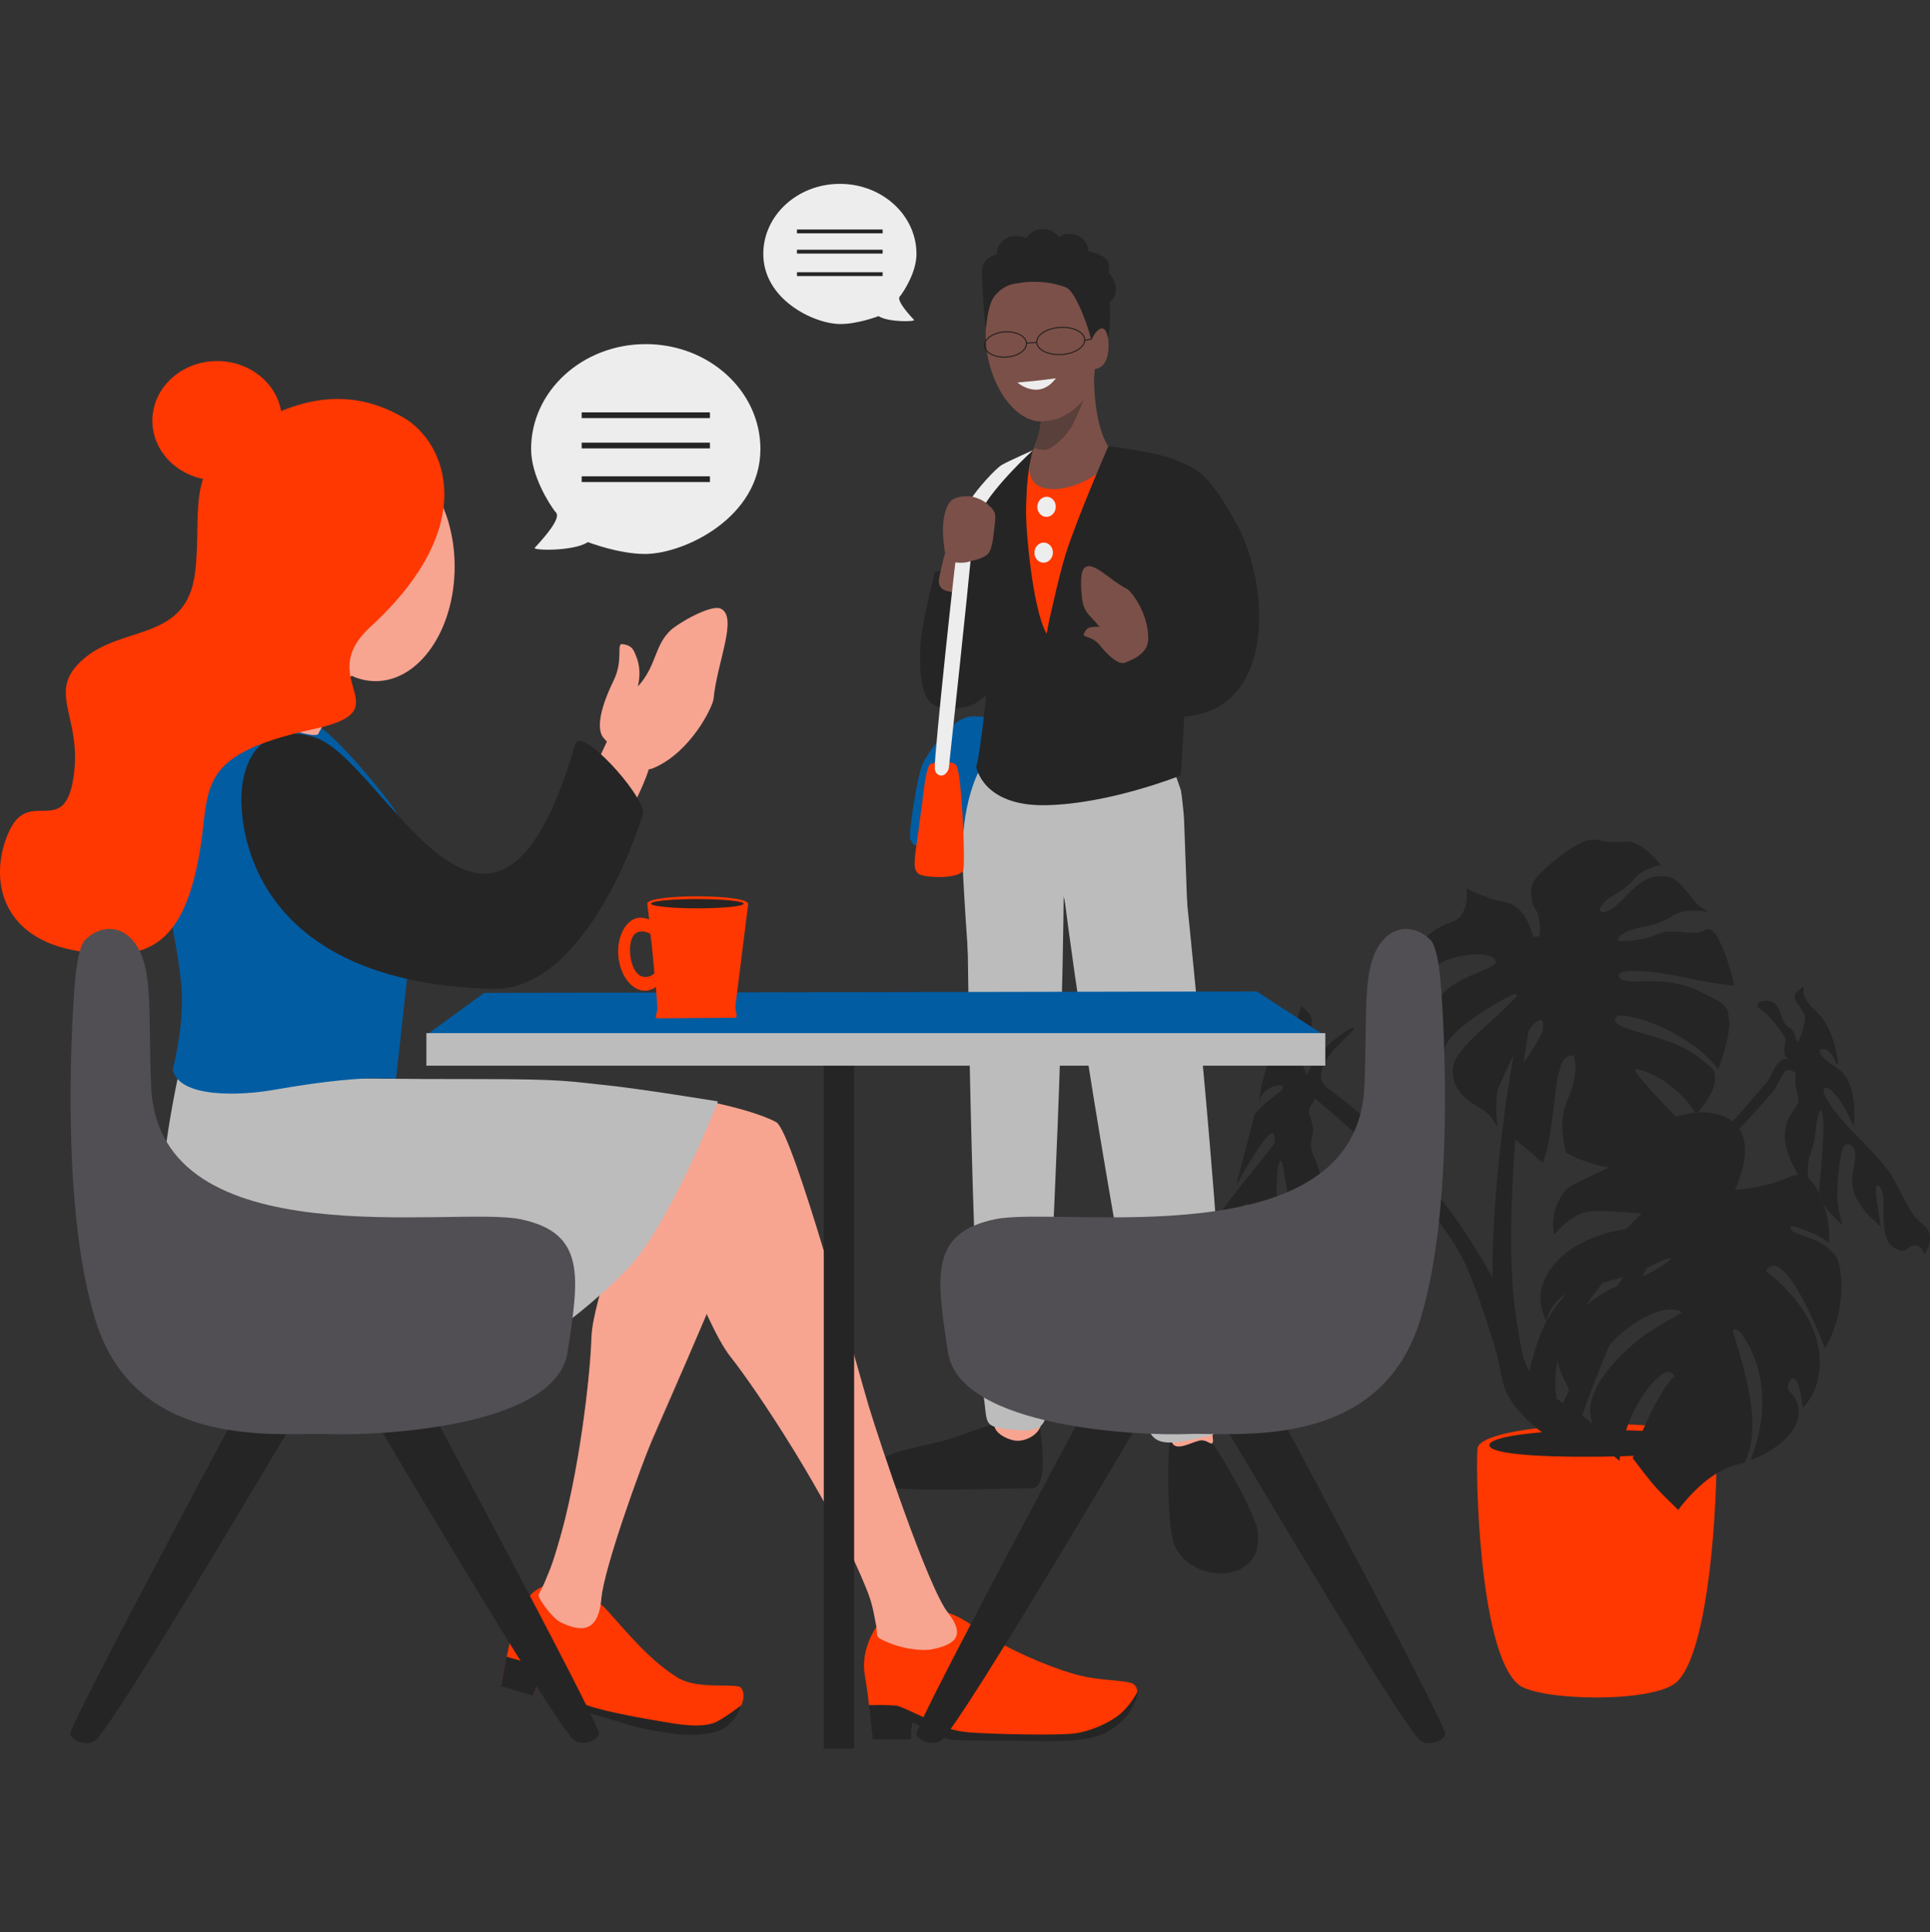 <?xml version="1.0" encoding="UTF-8" standalone="no"?>
<!DOCTYPE svg PUBLIC "-//W3C//DTD SVG 1.1//EN" "http://www.w3.org/Graphics/SVG/1.1/DTD/svg11.dtd">
<svg width="100%" height="100%" viewBox="0 0 1000 1001" version="1.1" xmlns="http://www.w3.org/2000/svg" xmlns:xlink="http://www.w3.org/1999/xlink" xml:space="preserve" xmlns:serif="http://www.serif.com/" style="fill-rule:evenodd;clip-rule:evenodd;stroke-miterlimit:10;">
    <rect x="0" y="0" width="1000" height="1001" fill="#333333" stroke="none"/>
    <g transform="matrix(1,0,0,1,0,-2576)">
        <g id="cafe" transform="matrix(1,0,0,1,-6053.51,2576.5)">
            <rect x="6053.51" y="0" width="1000" height="1000" style="fill:none;"/>
            <g id="Mann-mit-Tasche" serif:id="Mann mit Tasche">
                <g transform="matrix(3.329,0,0,3.329,6565.24,438.164)">
                    <path d="M0,-20.072C0,-20.072 -1.95,-20.543 -3.285,-20.148C-6.344,-19.241 -9.459,-14.229 -10.083,-13.01C-10.876,-11.462 -12.386,-1.87 -12.046,-1.191C-11.706,-0.511 -11.593,-0.171 -10.762,-0.171C-9.932,-0.171 -3.965,0.471 -3.965,0.471C-3.965,0.471 -3.89,0.395 -2.908,-3.23C-1.926,-6.855 -1.208,-10.782 -0.906,-12.142C-0.604,-13.501 0,-20.072 0,-20.072" style="fill:rgb(2,92,162);fill-rule:nonzero;"/>
                </g>
                <g transform="matrix(3.329,0,0,3.329,6561.5,524.18)">
                    <path d="M0,-38.051C0,-38.051 -3.245,-32.742 -2.753,-22.614C-2.261,-12.487 -1.475,-3.343 -1.475,-3.343C-1.475,-3.343 -1.278,-1.573 5.408,-0.787L12.094,0L12.389,-19.96L18.091,-0.59C18.091,-0.59 22.221,-0.197 24.974,-0.885C27.727,-1.573 32.643,-4.13 32.643,-4.13L31.695,-30.111C31.672,-30.749 31.344,-34.021 31.2,-34.643L30.087,-37.854C30.087,-37.854 17.549,-30.836 6.883,-34.02C0.295,-35.986 0,-38.051 0,-38.051" style="fill:rgb(188,188,188);fill-rule:nonzero;"/>
                </g>
                <g transform="matrix(3.329,0,0,3.329,6588.7,331.414)">
                    <path d="M0,-29.642C0,-29.642 -0.865,-25.697 3.263,-24.287C8.256,-22.582 11.672,-29.926 11.672,-29.926C11.672,-29.926 10.312,-27.106 5.63,-13.612C0.957,-0.146 2.458,0.284 2.458,0.284C2.458,0.284 -0.764,-2.376 -0.966,-9.081C-1.57,-29.12 0,-29.642 0,-29.642" style="fill:rgb(255,55,0);fill-rule:nonzero;"/>
                </g>
                <g transform="matrix(3.329,0,0,3.329,6564.35,176.988)">
                    <path d="M0,0.015C0.471,6.992 5.167,13.503 10.013,12.086C17.565,9.877 16.805,4.124 16.975,4.104C19.184,3.842 19.293,0.657 18.932,-1.117C17.537,-7.981 13.365,-13.488 8.307,-13.178C3.248,-12.868 -0.471,-6.962 0,0.015" style="fill:rgb(123,80,72);fill-rule:nonzero;"/>
                </g>
                <g transform="matrix(3.329,0,0,3.329,6600.6,207.341)">
                    <path d="M0,-3.572C0,-3.572 -2.486,-3.191 -5.992,-2.915C-5.992,-2.915 -2.67,0 0,-3.572" style="fill:rgb(237,237,237);fill-rule:nonzero;"/>
                </g>
                <g transform="matrix(3.329,0,0,3.329,6600.17,247.755)">
                    <path d="M0,-9.412C4.519,-11.275 6.067,-16.163 6.067,-15.932C6.067,-14.299 6.181,-8.358 8.337,-4.985C11.253,-0.424 -7.2,6.751 -3.482,-4.297C-2.923,-5.961 -2.329,-6.983 -2.225,-8.957C-2.218,-9.085 -0.635,-9.15 0,-9.412" style="fill:rgb(123,80,72);fill-rule:nonzero;"/>
                </g>
                <g transform="matrix(0.203,3.322,3.322,-0.203,6601.59,163.801)">
                    <ellipse cx="3.725" cy="0.228" rx="2.111" ry="3.74" style="fill:none;stroke:rgb(29,29,27);stroke-width:0.15px;"/>
                </g>
                <g transform="matrix(0.203,3.322,3.322,-0.203,6573.2,167.177)">
                    <ellipse cx="3.252" cy="0.199" rx="1.967" ry="3.265" style="fill:none;stroke:rgb(29,29,27);stroke-width:0.15px;"/>
                </g>
                <g transform="matrix(-3.322,0.204,0.204,3.322,6585.19,177.398)">
                    <path d="M-1.664,-0.051L0.002,-0.051" style="fill:none;fill-rule:nonzero;stroke:rgb(29,29,27);stroke-width:0.15px;"/>
                </g>
                <g transform="matrix(-3.261,0.669,0.669,3.261,6615.56,176.173)">
                    <path d="M-1.045,-0.106L0.011,-0.106" style="fill:none;fill-rule:nonzero;stroke:rgb(29,29,27);stroke-width:0.15px;"/>
                </g>
                <g transform="matrix(3.329,0,0,3.329,6592.76,221.563)">
                    <path d="M0,-1.128C0,-1.128 1.448,-1.159 2.618,-1.556C3.789,-1.952 5.241,-3.008 5.618,-3.385C5.996,-3.763 6.659,-4.476 6.659,-4.476C6.659,-4.476 5.763,-2.171 4.913,-0.528C4.064,1.115 1.78,3.216 0.732,3.282C-0.316,3.348 -1.034,2.981 -1.034,2.981C-1.034,2.981 -0.631,2.053 -0.359,1.112C-0.22,0.634 -0.148,0.193 -0.096,-0.139C-0.015,-0.651 0,-1.128 0,-1.128" style="fill:rgb(89,64,58);fill-rule:nonzero;"/>
                </g>
                <g transform="matrix(3.329,0,0,3.329,6627.82,153.707)">
                    <path d="M0,-4.048C0.683,-6.421 -1.889,-6.931 -3.14,-7.21C-3.139,-7.249 -3.13,-7.287 -3.132,-7.327C-3.193,-8.825 -4.569,-9.99 -6.204,-9.929C-6.775,-9.907 -7.297,-9.732 -7.739,-9.458C-8.29,-10.224 -9.244,-10.718 -10.318,-10.678C-11.418,-10.637 -12.343,-10.045 -12.82,-9.21C-13.306,-9.488 -13.886,-9.641 -14.503,-9.618C-16.138,-9.556 -17.413,-8.292 -17.351,-6.794C-17.35,-6.779 -17.345,-6.765 -17.344,-6.75C-18.742,-6.487 -19.773,-5.336 -19.717,-3.988C-19.664,-2.699 -19.389,2.458 -19.226,3.498C-19.194,4.102 -19.084,4.671 -19.056,4.536C-18.902,3.781 -18.814,0.771 -17.395,-0.637C-15.812,-2.208 -14.657,-2.148 -13.637,-2.318C-12.651,-2.482 -9.761,-2.783 -6.632,-1.619C-5.294,-1.122 -3.385,3.592 -2.642,6.67C-2.523,5.997 -0.708,3.098 -0.099,6.141C-0.049,6.393 0.486,3.884 0.176,0.746C2.539,-1.348 -0.045,-3.892 0,-4.048" style="fill:rgb(37,37,37);fill-rule:nonzero;"/>
                </g>
                <g transform="matrix(3.329,0,0,3.329,6532.68,443.503)">
                    <path d="M0,-11.631C0,-11.631 0.378,-14.048 0.793,-14.425C1.208,-14.803 4.305,-15.143 4.909,-14.274C5.789,-13.009 6.354,1.341 5.967,2.077C5.211,3.512 -0.378,3.21 -1.02,2.568C-1.662,1.926 -1.775,1.397 -1.246,-2.266C-0.717,-5.929 0,-11.631 0,-11.631" style="fill:rgb(255,55,0);fill-rule:nonzero;"/>
                </g>
                <g transform="matrix(3.329,0,0,3.329,6588.7,414.864)">
                    <path d="M0,-54.712L-6.52,-50.432C-6.52,-50.432 -7.729,-44.692 -7.427,-33.615C-7.125,-22.538 -6.319,-24.854 -7.326,-15.892C-8.496,-5.476 -8.837,-5.52 -8.837,-5.52C-8.837,-5.52 -7.93,0.724 2.039,0.523C12.009,0.321 23.027,-4.118 23.027,-4.118C23.027,-4.118 23.933,-18.921 23.933,-19.425C23.933,-19.928 25.1,-51.741 25.1,-51.741C25.1,-51.741 23.136,-53.353 17.95,-54.36C12.407,-55.436 11.707,-55.266 11.707,-55.266C11.707,-55.266 7.225,-44.994 5.262,-39.053C3.857,-34.804 2.14,-26.163 2.14,-26.163C2.14,-26.163 0.215,-28.722 -0.881,-41.268C-1.611,-49.627 0,-54.712 0,-54.712" style="fill:rgb(37,37,37);fill-rule:nonzero;"/>
                </g>
                <g transform="matrix(3.329,0,0,3.329,6568.41,367.924)">
                    <path d="M0,-36.567C0,-36.567 -3.352,-33.96 -4.053,-32.004C-4.755,-30.048 -6.927,-24.861 -7.452,-18.295C-7.978,-11.73 -8.515,-4.183 -7.547,-2.888C-6.579,-1.593 -5.917,0 -3.412,-1.105C-0.908,-2.211 0.014,-3.56 0.323,-4.236C0.633,-4.913 2.541,-13.578 2.685,-19.77C2.829,-25.962 2.324,-35.031 1.501,-35.72C0.678,-36.408 0,-36.567 0,-36.567" style="fill:rgb(37,37,37);fill-rule:nonzero;"/>
                </g>
                <g transform="matrix(3.329,0,0,3.329,6537.84,365.905)">
                    <path d="M0,-21.072C0,-21.072 2.568,-21.676 4.683,-21.374C6.797,-21.072 7.779,-19.561 7.779,-19.561L7.855,-3.474C7.855,-3.474 8.157,-0.605 4.532,-0C0.906,0.604 -0.831,-0.151 -1.586,-2.266C-2.341,-4.381 -2.492,-8.082 -2.039,-11.405C-1.586,-14.728 0,-21.072 0,-21.072" style="fill:rgb(37,37,37);fill-rule:nonzero;"/>
                </g>
                <g transform="matrix(3.329,0,0,3.329,6643.93,359.602)">
                    <path d="M0,-31.19C0,-31.19 -1.289,-26.464 2.106,-21.251C3.541,-19.048 5.429,-15.612 6.638,-12.188C9.04,-5.381 1.703,-8.361 1.703,-8.361C1.703,-8.361 -4.531,-6.847 -4.238,-4.132C-3.835,-0.406 1.024,2.511 2.106,2.917C2.912,3.219 15.963,6.227 18.319,-8.16C19.516,-15.469 17.084,-23.085 15.256,-26.403C11.782,-32.71 9.567,-35.085 7.376,-35.769C2.099,-37.417 0.378,-34.077 0,-31.19" style="fill:rgb(37,37,37);fill-rule:nonzero;"/>
                </g>
                <g transform="matrix(3.329,0,0,3.329,6540.23,287.371)">
                    <path d="M0,3.328C0,3.328 0.81,-0.585 1.169,-1.125C1.529,-1.665 1.979,-2.294 3.373,-2.114C4.448,-1.976 5.128,-2.429 4.948,-0.18C4.768,2.069 4.048,5.127 4.048,5.127C4.048,5.127 3.598,5.757 2.249,5.667C0.9,5.577 -0.45,5.127 0,3.328" style="fill:rgb(123,80,72);fill-rule:nonzero;"/>
                </g>
                <g transform="matrix(3.329,0,0,3.329,6556.4,262.016)">
                    <path d="M0,8.426C0,8.426 2.429,8.096 2.969,6.957C3.508,5.817 3.553,4.288 3.733,3.029C3.913,1.769 3.898,0.96 3.478,0.48C3.059,0 2.662,0.052 2.459,0.42C1.829,1.559 3.193,2.639 3.193,3.838C3.193,5.038 1.035,4.888 0.24,5.592C-0.419,6.176 0,8.426 0,8.426" style="fill:rgb(123,80,72);fill-rule:nonzero;"/>
                </g>
                <g transform="matrix(3.329,0,0,3.329,6588.7,401.975)">
                    <path d="M0,-50.84C0,-50.84 -6.143,-45.205 -8.031,-41.437C-9.008,-39.488 -9.466,-36.517 -9.768,-33.057C-10.043,-29.911 -12.599,-5.803 -13.077,-1.51C-13.131,-1.027 -13.402,-0.6 -13.809,-0.344C-14.356,0 -15.191,-0.335 -15.281,-1.305C-15.432,-2.92 -11.917,-35.901 -11.467,-38.093C-10.939,-40.668 -10.208,-42.298 -9.617,-43.282C-8.786,-44.666 -5.853,-47.99 -4.783,-48.587C-3.613,-49.241 0,-50.84 0,-50.84" style="fill:rgb(237,237,237);fill-rule:nonzero;"/>
                </g>
                <g transform="matrix(3.329,0,0,3.329,6556.4,290.246)">
                    <path d="M0,-10.1C0,-10.1 -2.159,-10.34 -3.119,-9.32C-4.078,-8.301 -4.44,-5.825 -4.258,-3.773C-3.988,-0.729 -3.982,0.24 -1.51,0.229C2.625,0.21 -0.472,-3.248 1.619,-3.316C4.204,-3.399 3.91,-7.696 2.699,-8.841C1.619,-9.86 0,-10.1 0,-10.1" style="fill:rgb(123,80,72);fill-rule:nonzero;"/>
                </g>
                <g transform="matrix(-3.124,-1.15,-1.15,3.124,6562.53,267.468)">
                    <path d="M-0.594,-1.972C0.216,-2.153 0.745,-1.767 0.754,-1.14C0.762,-0.574 -0.048,-0.525 -0.594,-0.606C-1.138,-0.687 -2.154,-0.078 -1.824,-0.843C-1.494,-1.609 -0.594,-1.972 -0.594,-1.972" style="fill:rgb(123,80,72);fill-rule:nonzero;"/>
                </g>
                <g transform="matrix(3.329,0,0,3.329,6648.46,302.43)">
                    <path d="M0,8.481C0.039,4.321 -2.721,0.938 -3.273,0.666C-6.038,-0.7 -8.775,-4.022 -10.04,-2.516C-10.749,-1.672 -10.403,2.154 -10.123,3.085C-9.539,5.024 -8.084,5.384 -7.102,7.414C-6.655,8.34 -6.922,8.433 -6.407,9.518C-5.76,10.884 -4.992,12.503 -3.603,12.072C-2.05,11.591 -0.019,10.467 0,8.481" style="fill:rgb(123,80,72);fill-rule:nonzero;"/>
                </g>
                <g transform="matrix(3.329,0,0,3.329,6636.26,323.556)">
                    <path d="M0,5.792C-0.91,5.978 -2.233,5.116 -3.812,3.138C-5.09,1.536 -6.639,1.882 -6.354,1.259C-5.91,0.285 -5.467,0.287 -4.94,0.207C-2.349,-0.186 -0.807,2.823 -0.699,3.042C-0.346,3.757 2.146,3.545 2.598,3.864C2.717,3.949 0.605,5.668 0,5.792" style="fill:rgb(123,80,72);fill-rule:nonzero;"/>
                </g>
                <g transform="matrix(3.329,0,0,3.329,6682.05,806.515)">
                    <path d="M0,-17.683C3.416,-12.735 6.89,-5.539 6.949,-4.196C7.04,-2.147 7.04,-0.611 5.4,0.946C3.53,2.719 0.187,2.668 -1.735,1.893C-4.57,0.748 -6.009,-1.074 -6.427,-3.473C-6.788,-5.551 -7.24,-11.607 -6.83,-17.329C-6.609,-20.402 -0.355,-18.198 0,-17.683" style="fill:rgb(37,37,37);fill-rule:nonzero;"/>
                </g>
                <g transform="matrix(3.329,0,0,3.329,6682.03,647.133)">
                    <path d="M0,29.635C0.008,29.544 -0.658,22.659 -0.661,22.568L-0.59,1.076C-0.812,-0.785 -4.132,-1.821 -6.524,-1.814C-8.916,-1.808 -10.812,-0.535 -10.472,1.298L-6.482,29.635C-6.06,31.456 -3.756,30.05 -2.192,29.635C-0.859,29.281 -0.104,30.79 0,29.635" style="fill:rgb(247,164,145);fill-rule:nonzero;"/>
                </g>
                <g transform="matrix(3.329,0,0,3.329,6549,756.709)">
                    <path d="M0,-3.867C-3.077,-2.758 -8.555,-2.085 -11.039,-0.735C-13.381,0.537 -13.278,3.467 -11.804,3.787C-7.52,4.72 3.766,4.212 11.807,4.125C14.418,4.097 13.243,-3.99 12.897,-6.056C12.473,-8.587 2.98,-4.941 0,-3.867" style="fill:rgb(37,37,37);fill-rule:nonzero;"/>
                </g>
                <g transform="matrix(3.329,0,0,3.329,6568.69,642.295)">
                    <path d="M0,28.764C-0.015,28.673 -0.046,28.587 -0.05,28.495L-1.27,0.891C-1.183,-0.981 2.052,-2.256 4.439,-2.424C6.825,-2.591 8.808,-1.46 8.603,0.394L7.33,28.377C7.041,30.224 4.686,31.355 3.096,31.055C1.741,30.799 0.187,29.908 0,28.764" style="fill:rgb(247,164,145);fill-rule:nonzero;"/>
                </g>
                <g transform="matrix(3.329,0,0,3.329,6580.24,740.848)">
                    <path d="M0,-94.716C-4.19,-94.861 -7.794,-91.13 -7.744,-86.43C-7.159,-31.259 -5.632,-8.387 -5.259,-6.255C-4.334,-0.97 -5.695,-0.694 -0.192,-0.178C3.263,0.145 4.783,-0.432 4.773,-4.325C4.735,-19.195 7.073,-49.155 7.36,-86.214C7.396,-90.795 4.161,-94.573 0.077,-94.713C0.051,-94.714 0.026,-94.715 0,-94.716" style="fill:rgb(188,188,188);fill-rule:nonzero;"/>
                </g>
                <g transform="matrix(3.329,0,0,3.329,6631.3,745.773)">
                    <path d="M0,-96.306C5.214,-97.066 10.159,-93.794 10.657,-89.001C16.504,-32.74 17.324,-9.227 17.113,-7.002C16.588,-1.485 18.321,-1.404 11.511,-0.074C7.236,0.76 5.269,0.395 4.817,-3.57C3.092,-18.716 -3.399,-48.881 -8.176,-86.573C-8.766,-91.232 -5.178,-95.553 -0.096,-96.292C-0.064,-96.297 -0.032,-96.301 0,-96.306" style="fill:rgb(188,188,188);fill-rule:nonzero;"/>
                </g>
                <g transform="matrix(-0.199,3.323,3.323,0.199,6596.33,257.287)">
                    <path d="M1.436,-1.524C2.3,-1.526 3.001,-0.884 3.001,-0.09C3,0.704 2.3,1.351 1.436,1.353C0.573,1.355 -0.128,0.713 -0.128,-0.081C-0.128,-0.875 0.573,-1.522 1.436,-1.524" style="fill:rgb(237,237,237);fill-rule:nonzero;"/>
                </g>
                <g transform="matrix(-0.199,3.323,3.323,0.199,6594.84,281.016)">
                    <path d="M1.436,-1.524C2.3,-1.526 3.001,-0.884 3.001,-0.09C3,0.704 2.3,1.351 1.436,1.353C0.573,1.355 -0.128,0.713 -0.128,-0.081C-0.128,-0.875 0.573,-1.522 1.436,-1.524" style="fill:rgb(237,237,237);fill-rule:nonzero;"/>
                </g>
            </g>
            <g id="Pflanze">
                <g transform="matrix(-2.532,2.161,2.161,2.532,6964.36,810.267)">
                    <path d="M21.305,-42.227C22.654,-41.211 41.841,-18.276 40.417,-10.058C39.733,-6.11 26.18,5.974 21.305,5.628C15.284,5.201 2.23,-7.357 -6.912,-17.959C-10.563,-22.195 17.785,-44.878 21.305,-42.227" style="fill:rgb(255,55,0);fill-rule:nonzero;"/>
                </g>
                <g transform="matrix(-0.034,-3.328,-3.328,0.034,6879.78,691.868)">
                    <path d="M-16.738,-16.686C-18.016,-16.683 -18.72,-9.9 -18.699,-0.019C-18.677,9.862 -18.016,16.573 -16.738,16.57C-15.46,16.568 -14.534,9.784 -14.556,-0.097C-14.578,-9.977 -15.461,-16.689 -16.738,-16.686" style="fill:rgb(37,37,37);fill-rule:nonzero;"/>
                </g>
                <g transform="matrix(3.329,0,0,3.329,6848.11,748.445)">
                    <path d="M0,-71.868C-1.996,-71.975 -9.924,-28.027 -4.598,-9.271C-3.803,-6.471 -0.442,-3.343 1.047,-2.306C2.549,-1.259 2.445,-1.183 3.505,-0.303C8.559,0.016 10.425,0.107 10.471,-0.12C10.705,-1.293 11.039,-2.625 6.009,-5.72C-1.093,-10.09 -1.548,-13.141 -2.003,-15.69C-2.611,-19.097 -3.733,-24.704 -3.46,-35.357C-3.116,-48.773 -2.094,-56.936 -0.455,-66.587C-0.065,-68.884 0.469,-71.843 0,-71.868" style="fill:rgb(37,37,37);fill-rule:nonzero;"/>
                </g>
                <g transform="matrix(3.329,0,0,3.329,6987.6,721.558)">
                    <path d="M0,-49.382C-0.621,-50.59 -1.624,-52.186 -2.732,-52.113C-4.165,-52.019 -4.971,-49.213 -5.463,-48.654C-9.264,-44.329 -11.128,-41.676 -22.671,-30.421C-37.204,-16.252 -39.508,-12.58 -40.699,-9.593C-42.624,-4.766 -43.901,2.487 -43.34,2.699C-43.061,2.804 -42.613,1.559 -41.337,1.242C-39.873,0.878 -39.013,2.046 -38.241,1.788C-37.9,1.674 -39.197,-0.443 -38.059,-5.86C-36.075,-15.302 -5.779,-44.825 -4.234,-47.629C-2.39,-50.975 -3.005,-50.975 0,-49.382" style="fill:rgb(37,37,37);fill-rule:nonzero;"/>
                </g>
                <g transform="matrix(3.329,0,0,3.329,6785.68,637.419)">
                    <path d="M0,-10.106C-3.824,-14.476 -7.466,-17.936 -12.702,-21.851C-12.989,-22.067 -13.873,-22.531 -14.204,-23.49C-15.333,-26.769 -8.802,-31.266 -9.151,-31.685C-9.421,-32.01 -13.749,-29.318 -15.752,-25.949C-16.114,-25.339 -16.355,-24.785 -16.493,-24.279C-17.224,-25.941 -17.591,-26.838 -17.527,-27.884C-17.4,-29.985 -15.579,-31.15 -15.752,-32.868C-15.861,-33.961 -16.787,-34.515 -17.459,-35.054C-17.668,-34.201 -18.047,-32.658 -18.756,-31.23C-19.838,-29.052 -20.862,-29.191 -21.829,-27.679C-22.668,-26.367 -23.629,-23.302 -23.946,-20.235C-23.788,-20.72 -23.375,-21.723 -22.376,-22.284C-21.562,-22.74 -20.416,-22.872 -20.259,-22.557C-20.166,-22.371 -20.399,-22.02 -20.668,-21.806C-23.5,-19.558 -22.512,-20.44 -24.629,-18.323C-25.608,-14.59 -26.587,-10.857 -27.565,-7.124C-25.363,-11.05 -22.628,-15.596 -21.829,-15.25C-21.461,-15.091 -21.446,-13.867 -21.693,-13.543C-24.971,-9.241 -25.858,-8.558 -31.048,-1.525C-33.819,2.23 -35.206,2.458 -35.965,3.665C-37.317,5.816 -37.197,6.966 -38.56,8.923C-40.576,11.82 -42.011,12.653 -41.906,14.386C-41.817,15.859 -40.671,17.077 -40.404,16.981C-40.187,16.904 -40.566,15.976 -40.062,15.479C-39.661,15.083 -38.938,15.195 -38.423,15.274C-37.176,15.467 -36.99,16.013 -36.17,16.025C-35.064,16.043 -34.236,15.068 -34.121,14.933C-33.43,14.12 -32.743,10.456 -32.755,9.265C-32.792,5.683 -33.017,5.859 -32.619,5.099C-32.379,4.643 -32.219,3.683 -31.048,3.119C-31.255,4.23 -31.255,6.165 -31.458,7.285C-31.761,8.954 -32.261,9.796 -32.55,11.45C-29.987,10.266 -28.919,8.71 -28.453,7.831C-27.405,5.851 -26.943,3.666 -26.951,2.436C-26.964,0.486 -27.819,-1.062 -27.019,-2.959C-26.807,-3.461 -26.467,-4.244 -25.995,-4.256C-25.107,-4.279 -24.124,-1.601 -24.083,-0.5C-23.946,3.187 -23.605,3.87 -24.151,10.016C-24.248,11.103 -25.051,11.788 -25.38,12.27C-24.386,11.328 -22.912,9.695 -21.829,7.285C-20.989,5.413 -20.707,3.791 -20.6,2.982C-20.165,-0.295 -20.82,-3.577 -21.146,-5.212C-21.146,-5.212 -21.42,-7.466 -21.01,-10.129C-20.915,-10.743 -20.718,-10.95 -20.6,-10.948C-20.359,-10.943 -20.226,-10.013 -19.917,-8.217C-19.459,-5.549 -19.23,-4.215 -19.029,-3.505C-18.657,-2.186 -18.396,-1.763 -18.347,-0.705C-18.302,0.262 -18.466,1.069 -18.62,1.617C-17.859,1.068 -16.742,0.129 -15.752,-1.32C-15.275,-2.018 -14.597,-3.028 -14.249,-4.461C-13.761,-6.473 -14.279,-8.234 -14.659,-9.582C-15.295,-11.839 -15.92,-12.019 -15.888,-13.543C-15.861,-14.823 -15.411,-15.141 -15.615,-16.411C-15.807,-17.604 -16.302,-17.938 -16.161,-18.87C-16.021,-19.798 -15.47,-19.856 -15.274,-20.713C-7.83,-14.476 2.731,-4.825 7.375,3.552C8.684,5.913 10.539,10.895 12.565,17.482C13.284,19.819 13.917,22.735 14.477,24.948C14.593,23.381 14.834,20.945 15.296,18.984C15.616,17.628 15.995,16.396 16.389,15.297C9.203,-0.404 3.204,-6.444 0,-10.106" style="fill:rgb(37,37,37);fill-rule:nonzero;"/>
                </g>
                <g transform="matrix(3.329,0,0,3.329,6813.44,580.047)">
                    <path d="M0,-36.187C0.609,-35.753 1.852,-35.305 3.141,-34.787C5.032,-34.028 5.688,-34.238 6.726,-33.797C7.913,-33.293 9.42,-32.162 10.38,-28.505C10.812,-28.619 10.903,-28.63 11.336,-28.744C11.401,-29.493 11.472,-30.007 11.267,-31.339C11.015,-32.98 10.216,-33.269 10.141,-34.343C10.056,-35.555 9.645,-36.334 10.994,-37.997C12.014,-39.253 15.932,-42.627 18.54,-43.528C20.036,-44.045 21.262,-43.425 22.023,-43.391C23.672,-43.319 24.509,-43.413 24.925,-43.426C26.024,-43.458 27.771,-42.8 30.251,-39.772C29.647,-39.796 28.819,-39.378 27.861,-38.987C26.373,-38.379 26.414,-37.616 24.652,-36.255C22.939,-34.932 21.673,-34.706 20.828,-33.182C20.488,-32.57 20.848,-32.642 20.93,-32.534C21.245,-32.117 22.813,-33.074 23.013,-33.251C25.369,-35.334 25.489,-35.986 27.622,-37.348C28.349,-37.812 29.832,-38.268 31.481,-37.928C32.562,-37.706 33.802,-36.358 35.305,-34.343C36.137,-33.228 37.145,-32.874 37.661,-32.431C36.956,-32.668 35.706,-32.729 34.417,-32.636C32.178,-32.474 32.102,-31.431 29.091,-30.519C27.741,-30.111 25.596,-30.039 23.935,-28.812C23.729,-28.66 23.468,-28.332 23.525,-28.129C23.643,-27.707 27.827,-28.027 30.012,-29.153C30.925,-29.624 32.938,-29.395 34.656,-29.256C36.773,-29.085 37.104,-29.816 37.558,-29.836C38.426,-29.875 39.829,-28.304 41.69,-21.027C40.984,-21.106 40.392,-21.133 39.095,-21.335C36.125,-21.796 35.811,-21.927 32.676,-22.53C26.545,-23.708 24.155,-23.366 23.866,-22.871C23.682,-22.555 23.582,-22.652 23.764,-22.325C24.457,-21.076 28.09,-22.158 32.163,-21.437C34.852,-20.961 36.363,-20.14 38.139,-19.149C38.672,-18.852 39.651,-18.584 40.392,-17.545C40.773,-17.01 40.716,-16.419 40.768,-16.179C41.315,-13.655 39.329,-8.495 39.129,-7.984C37.857,-9.718 36.498,-10.814 35.475,-11.569C31.685,-14.369 27.11,-16.213 23.901,-16.384C23.607,-16.399 23.125,-16.077 23.081,-15.701C23.013,-15.108 24.481,-14.403 27.452,-13.584C32.203,-12.273 34.646,-11.224 37.251,-8.94C37.752,-8.501 38.3,-8.209 38.514,-7.609C39.41,-5.094 36.261,-1.545 35.714,-1.019C34.843,-2.483 34.137,-3.542 31.071,-5.97C30.251,-6.619 26.637,-8.361 26.291,-7.916C26.052,-7.609 27.554,-5.731 34.417,1.235C34.382,2.112 34.009,2.654 32.744,4.273C31.161,6.3 28.687,7.517 27.247,7.585C21.442,7.858 17,5.931 15.467,4.922C14.542,1.252 14.842,-0.789 15.399,-2.487C15.626,-3.181 16.441,-4.596 16.799,-6.823C16.991,-8.022 17.066,-9.881 16.457,-10.135C15.965,-10.341 14.978,-9.677 14.682,-8.667C14.101,-6.687 14.17,-6.892 13.794,-4.228C13.523,-2.306 13.077,3.289 11.882,6.561C9.902,4.877 7.921,3.192 5.941,1.508C5.804,-1.736 6.138,-4.394 6.999,-5.97C8.822,-9.304 10.107,-10.374 11.711,-13.686C11.929,-14.136 12.018,-15.488 11.677,-15.632C10.381,-16.181 7.197,-10.533 4.951,-5.116C4.37,-3.716 4.618,-0.321 4.848,0.961C4.338,0.3 3.737,-0.978 2.39,-1.77C0.068,-3.136 -1.183,-4.216 -1.707,-5.526C-2.631,-7.834 -1.979,-9.338 -1.297,-10.238C0.311,-12.363 0.531,-12.485 4.575,-16.213C6.892,-18.349 7.926,-19.466 7.887,-19.525C7.586,-19.984 6.788,-19.495 5.087,-18.535C1.168,-16.32 -2.39,-13.652 -3.21,-11.808C-3.952,-10.137 -3.729,-8.482 -3.551,-7.506C-4.125,-8.279 -5.949,-11.404 -6.009,-14.267C-6.019,-14.724 -5.774,-18.227 -2.8,-20.618C-0.023,-22.849 4.814,-23.827 4.541,-24.783C3.955,-26.834 -3.107,-25.773 -5.122,-23.827C-6.939,-22.072 -5.634,-18.808 -5.77,-18.705C-6.133,-18.433 -7.523,-20.646 -7.717,-22.803C-7.739,-23.049 -8.412,-26.822 -5.702,-29.085C-3.349,-31.05 -1.707,-30.656 -0.819,-31.987C-0.024,-33.181 0.102,-34.548 0,-36.187" style="fill:rgb(37,37,37);fill-rule:nonzero;"/>
                </g>
                <g transform="matrix(3.329,0,0,3.329,6964.34,640.151)">
                    <path d="M0,-36.193C-0.338,-35.23 0.911,-36.147 4.188,-31.094C4.514,-30.592 3.869,-29.139 4.234,-28.226C4.646,-27.194 5.585,-27.387 5.918,-26.496C6.26,-25.583 5.775,-25.745 5.827,-24.174C5.888,-22.349 6.462,-22.155 6.282,-21.079C6.1,-19.986 4.78,-19.121 4.37,-17.255C3.979,-15.471 3.701,-12.519 9.105,-5.509C7.487,-8.802 7.669,-10.553 7.921,-12.019C8.098,-13.045 8.786,-13.795 9.06,-17.072C9.223,-19.031 9.633,-19.623 9.788,-19.622C10.21,-19.62 10.516,-16.981 9.56,-7.785C9.299,-5.274 11.776,-3.092 13.157,-1.822C12.282,-4.814 12.312,-6.388 12.383,-8.104C12.447,-9.658 12.884,-13.567 13.43,-14.204C13.73,-14.555 14.341,-14.355 14.659,-14.068C15.821,-13.02 14.565,-10.692 14.659,-8.423C14.728,-6.764 15.729,-4.332 19.121,-1.639C18.574,-5.19 17.846,-8.969 18.938,-7.785C19.598,-7.07 19.581,-5.798 19.576,-3.233C19.567,1.348 21.007,1.706 22.125,2.139C23.179,2.547 23.708,0.869 24.993,1.456C25.631,1.747 25.667,2.33 25.858,2.731C26.471,2.086 26.887,0.82 26.769,-0.228C26.608,-1.653 24.767,-2.229 23.628,-4.28C22.489,-6.329 22.466,-6.427 21.306,-8.696C20.405,-10.458 18.277,-12.845 15.661,-15.434C12.088,-18.968 9.697,-22.308 10.334,-23.127C10.69,-23.584 12.61,-22.444 14.932,-17.164C15.359,-22.552 14.066,-24.891 12.656,-25.995C11.325,-27.037 9.555,-27.948 9.606,-28.909C9.633,-29.42 10.611,-29.205 11.017,-28.863C11.882,-28.135 12.144,-26.79 12.383,-26.86C12.678,-26.948 11.87,-31.721 9.97,-34.099C9.038,-35.265 8.358,-35.511 7.512,-36.921C6.836,-38.049 7.194,-38.16 7.102,-38.924C6.026,-38.319 5.774,-37.763 5.736,-37.377C5.649,-36.491 6.642,-36.087 7.284,-34.372C7.529,-33.717 6.674,-30.927 6.282,-30.457C5.867,-29.959 5.912,-31.93 5.099,-32.369C3.271,-33.356 3.837,-35.861 2.185,-36.557C1.321,-36.921 0.164,-36.659 0,-36.193" style="fill:rgb(37,37,37);fill-rule:nonzero;"/>
                </g>
                <g transform="matrix(3.329,0,0,3.329,6952.45,730.786)">
                    <path d="M0,-34.533C6.751,-49.824 -10.338,-48.008 -13.738,-42.908C-15.032,-40.967 -16.42,-39.614 -19.807,-37.92C-25.812,-34.918 -26.018,-35.442 -27.476,-32.745C-27.947,-31.874 -28.617,-29.929 -28.147,-27.558C-27.396,-28.376 -25.933,-30.015 -24.089,-30.769C-22.67,-31.349 -21.301,-31.404 -15.514,-30.91C-12.05,-30.615 -11.234,-31.434 -11.809,-30.787C-14.961,-27.241 -16.984,-29.734 -24.089,-26.158C-26.188,-25.102 -32.581,-20.607 -29.382,-14.161C-28.323,-17.878 -25.34,-19.05 -23.736,-19.36C-14.115,-21.218 -11.343,-24.036 -9.986,-23.877C-9.586,-23.829 -12.75,-21.395 -16.867,-20.101C-21.655,-18.596 -27.848,-13.766 -27.664,-8.28C-27.627,-7.172 -26.317,-3.404 -23.477,-0.423C-24.277,-9.456 -12.195,-17.829 -8.281,-15.525C-8.081,-15.408 -10.869,-14.119 -14.044,-11.914C-15.654,-10.797 -23.232,-4.707 -22.489,0.565C-22.316,1.794 -21.695,3.011 -21.454,3.482C-20.376,5.594 -18.898,6.917 -17.973,7.622C-16.973,-1.187 -11.423,-6.624 -10.257,-6.21C-9.661,-5.998 -9.358,-5.5 -9.421,-5.457C-11.409,-4.116 -15.296,4.49 -15.902,7.246C-12.562,11.622 -12.456,11.763 -8.822,15.291C-8.822,15.291 -6.898,12.501 -3.882,10.281C-1.899,8.821 0.063,8.162 1.411,7.999C5.222,1.353 -0.633,-12.176 -0.282,-12.702C0.009,-13.14 0.875,-12.362 0.917,-12.303C2.258,-10.444 6.704,-3.587 2.47,7.458C4.649,6.828 9.724,4.071 9.927,0.212C10.057,-2.246 8.225,-3.069 8.222,-3.728C8.218,-4.383 8.599,-5.204 9.08,-5.151C9.589,-5.096 10.157,-4.131 10.562,-0.564C11.872,-2.007 12.421,-3.329 12.68,-4.163C14.616,-10.398 11.103,-16.984 5.046,-21.689C4.56,-22.066 5.411,-22.632 5.858,-22.712C7.131,-22.941 9.986,-20.207 14.009,-9.868C17.714,-16.255 16.504,-23.013 15.785,-24.065C13.621,-27.229 9.274,-27.407 8.716,-28.323C8.494,-28.685 8.772,-28.929 9.292,-28.793C11.503,-28.217 14.326,-26.805 14.656,-26.111C14.812,-28.649 14.336,-30.591 13.95,-31.757C13.402,-33.414 12.466,-36.242 10.421,-36.768C9.413,-37.027 8.679,-36.587 7.316,-36.062C5.674,-35.43 3.256,-34.726 0,-34.533" style="fill:rgb(37,37,37);fill-rule:nonzero;"/>
                </g>
                <g transform="matrix(3.329,0,0,3.329,6865.84,644.188)">
                    <path d="M0,23.097C1.502,18.317 2.94,13.928 9.287,3.976C12.651,-1.299 16.765,-6.419 17.208,-6.13C17.633,-5.854 14.508,-0.743 11.199,5.752C8.281,11.481 5.326,17.497 1.229,29.516C0.248,28.566 -0.878,27.13 -0.819,25.419C-0.78,24.247 -0.108,23.442 0,23.097" style="fill:rgb(37,37,37);fill-rule:nonzero;"/>
                </g>
            </g>
            <g id="Frau">
                <g transform="matrix(3.329,0,0,3.329,6329.04,885.055)">
                    <path d="M0,-18.033C0,-18.033 -1.815,-16.021 -2.878,-12.397C-3.971,-8.67 -4.772,-3.708 -4.772,-3.708L0.274,-2.237L0.842,-3.95C0.842,-3.95 0.861,-4.563 2.292,-3.894C4.529,-2.848 5.227,-1.388 9.57,0.061C13.912,1.511 23.086,2.993 26.879,2.633C30.562,2.283 31.214,0.675 32.09,-0.011C32.922,-0.662 33.267,-2.412 32.619,-3.334C31.972,-4.256 25.901,-2.948 22.65,-4.995C19.398,-7.043 16.834,-9.678 13.576,-13.364C10.893,-16.4 10.667,-16.824 7.013,-18.829C3.009,-21.026 0,-18.033 0,-18.033" style="fill:rgb(255,55,0);fill-rule:nonzero;"/>
                </g>
                <g transform="matrix(3.329,0,0,3.329,6328.04,894.989)">
                    <path d="M0,-10.047C0.717,-9.678 3.627,-6.928 4.298,-6.48C4.969,-6.032 5.543,-4.857 8.86,-3.661C12.177,-2.465 19.781,-1.235 22.121,-0.851C24.46,-0.467 27.415,-0.223 29.069,-1.077C30.741,-1.942 32.845,-3.612 32.845,-3.612C32.845,-3.612 32.448,-2.249 31.712,-1.455C30.684,-0.345 30.671,-0.186 29.296,0.357C27.995,0.871 24.958,1.156 22.649,0.811C20.421,0.478 18.05,0.256 14.422,-0.893C10.794,-2.043 6.057,-3.241 5.19,-3.883C4.324,-4.525 1.49,-7.299 1.366,-7.266C1.242,-7.234 0.535,-5.126 0.535,-5.126L-4.505,-6.618L-3.649,-11.203C-3.649,-11.203 -0.717,-10.416 0,-10.047" style="fill:rgb(37,37,37);fill-rule:nonzero;"/>
                </g>
                <g transform="matrix(3.329,0,0,3.329,6053.51,94.743)">
                    <g opacity="0.63">
                        <g transform="matrix(1,0,0,1,97.924,218.761)">
                            <path d="M0,-60.799C0,-60.799 -5.776,-43.942 -5.924,-38.642C-6.072,-33.343 -7.834,-17.365 -11.358,-6.001C-12.043,-3.79 -11.82,-4.381 -12.99,-1.511C-13.252,-0.871 -14.07,0.708 -14.123,0.868C-14.237,1.208 -12.031,4.225 -11.102,4.795C-8.887,6.155 -4.909,7.615 -4.406,1.774C-3.956,-3.44 1.68,-18.756 3.335,-22.642C4.99,-26.527 18.525,-56.94 17.862,-58.609C17.198,-60.278 9.856,-68.414 9.856,-68.414L2.637,-65.81L0,-60.799Z" style="fill:rgb(231,137,115);fill-rule:nonzero;"/>
                        </g>
                    </g>
                </g>
                <g transform="matrix(3.329,0,0,3.329,6289.08,292.998)">
                    <path d="M0,0.009C0,9.852 -5.509,17.829 -12.301,17.829C-19.103,17.829 -24.612,9.852 -24.612,0.009C-24.612,-9.843 -19.103,-17.82 -12.301,-17.82C-7.725,-17.82 -3.733,-14.204 -1.615,-8.829C-1.516,-8.587 -1.427,-8.336 -1.337,-8.075C-1.22,-7.743 -1.104,-7.402 -1.005,-7.061C-0.933,-6.81 -0.861,-6.559 -0.799,-6.308C-0.278,-4.343 0,-2.216 0,0.009" style="fill:rgb(247,164,145);fill-rule:nonzero;"/>
                </g>
                <g transform="matrix(3.329,0,0,3.329,6507.6,886.744)">
                    <path d="M0,-13.37C0,-13.37 -2.498,-9.918 -1.813,-5.943C-1.057,-1.563 -0.655,3.9 -0.655,3.9L5.362,3.9L5.438,1.836C5.438,1.836 5.262,1.156 7.049,1.433C9.843,1.866 11.077,3.246 16.314,3.447C21.55,3.648 29.883,4.253 33.936,2.641C37.871,1.077 38.984,-0.05 39.727,-1.084C40.431,-2.066 41.086,-3.602 40.079,-4.408C39.072,-5.213 35.044,-4.81 30.815,-6.019C26.585,-7.227 20.241,-9.971 16.414,-12.59C12.588,-15.208 12.109,-15.46 7.452,-16.492C2.347,-17.623 0,-13.37 0,-13.37" style="fill:rgb(255,55,0);fill-rule:nonzero;"/>
                </g>
                <g transform="matrix(3.329,0,0,3.329,6518.32,894.431)">
                    <path d="M0,-3.394C0.906,-3.218 4.985,-1.128 5.866,-0.851C6.747,-0.574 7.754,0.533 11.782,0.785C15.81,1.037 24.873,1.238 27.567,0.911C30.261,0.584 33.5,-0.943 35.044,-2.412C36.605,-3.898 37.385,-5.559 37.385,-5.559C37.385,-5.559 37.511,-4.98 36.957,-3.872C36.183,-2.323 35.576,-1.385 34.238,-0.348C32.974,0.633 31.524,1.456 28.876,1.817C26.321,2.165 23.136,2.145 18.781,2.044C14.425,1.943 8.837,2.145 7.678,1.717C6.52,1.289 2.518,-0.851 2.392,-0.776C2.266,-0.7 2.165,1.842 2.165,1.842L-3.852,1.817L-4.38,-3.495C-4.38,-3.495 -0.906,-3.57 0,-3.394" style="fill:rgb(37,37,37);fill-rule:nonzero;"/>
                </g>
                <g transform="matrix(3.329,0,0,3.329,6394.13,805.87)">
                    <path d="M0,-57.148C0,-57.148 7.25,-36.303 11.329,-31.167C15.407,-26.031 26.446,-9.512 32.124,4.028C33.228,6.662 33.433,7.351 34.087,10.926C34.241,11.764 33.938,12.391 34.692,12.789C38.216,14.652 41.778,14.61 42.597,14.45C46.589,13.674 47.934,12.185 45.215,8.711C42.043,4.658 34.44,-18.328 32.929,-23.312C31.419,-28.297 21.147,-66.211 18.479,-67.621C13.705,-70.143 2.719,-71.8 2.719,-71.8L-2.115,-63.643L0,-57.148Z" style="fill:rgb(247,164,145);fill-rule:nonzero;"/>
                </g>
                <g transform="matrix(3.329,0,0,3.329,6381.43,820.504)">
                    <path d="M0,-60.802C0,-60.802 -6.3,-44.034 -6.422,-38.713C-6.545,-33.392 -8.236,-17.356 -11.724,-5.962C-12.402,-3.746 -12.485,-3.314 -13.769,-0.293C-14.039,0.344 -14.071,0.387 -14.637,1.444C-14.925,1.982 -12.444,5.295 -11.105,5.878C-8.218,7.134 -5.393,7.728 -4.894,1.998C-4.492,-2.634 1.328,-18.705 2.974,-22.599C4.619,-26.492 18.289,-56.904 17.613,-58.584C16.937,-60.263 9.303,-68.53 9.303,-68.53L2.053,-65.952L0,-60.802Z" style="fill:rgb(247,164,145);fill-rule:nonzero;"/>
                </g>
                <g transform="matrix(3.329,0,0,3.329,6145.91,689.052)">
                    <path d="M0,-39.827C0,-39.827 -1.921,-30.816 -2.115,-26.534C-2.719,-13.192 4.582,-3.197 11.983,-2.215C19.385,-1.233 46.927,0 50.552,-0.805L59.514,-0.705C59.514,-0.705 64.072,-3.789 69.685,-9.466C76.407,-16.263 83.985,-35.749 83.985,-35.749C83.985,-35.749 71.523,-37.788 66.161,-38.316C60.926,-38.833 60.345,-39.223 46.599,-39.223C32.854,-39.223 29.984,-39.298 17.522,-39.525C5.06,-39.751 0,-39.827 0,-39.827" style="fill:rgb(188,188,188);fill-rule:nonzero;"/>
                </g>
                <g transform="matrix(3.329,0,0,3.329,6195.19,356.542)">
                    <path d="M0,62.345C-5.006,63.224 -14.682,63.692 -15.679,59.185C-15.679,59.185 -13.774,52.135 -14.349,45.942C-15.115,37.7 -18.233,26.289 -18.125,23.134C-17.903,16.652 -16.313,11.125 -13.443,8.028C-11.516,5.949 -8.854,3.299 -6.192,1.382C-6.142,1.346 -4.28,-0.866 -3.859,-1.098C-3.407,-1.347 -1.803,1.497 6.874,5.687C9.521,6.965 17.332,16.356 18.794,18.685C22.647,24.818 22.437,27.993 22.357,30.753L19.109,60.368C19.109,61.202 17.365,59.297 0,62.345" style="fill:rgb(2,92,162);fill-rule:nonzero;"/>
                </g>
                <g transform="matrix(3.329,0,0,3.329,6387.51,497.271)">
                    <path d="M0,-34.476C-1.351,-36.026 -5.047,-35.973 -5.891,-34.098C-9.667,-25.715 -13.293,-19.371 -16.918,-15.443C-19.646,-12.488 -25.679,-9.401 -25.679,-9.401C-25.679,-9.401 -28.031,-4.641 -26.812,-2.151C-24.999,1.55 -19.561,0.19 -17.446,-1.32C-15.332,-2.831 -8.232,-10.232 -5.664,-16.123C-3.097,-22.014 1.662,-29.793 0.906,-32.286C0.899,-32.31 0.017,-34.457 0,-34.476" style="fill:rgb(247,164,145);fill-rule:nonzero;"/>
                </g>
                <g transform="matrix(3.329,0,0,3.329,6308.57,393.86)">
                    <path d="M0,35.411C15.038,35.817 23.53,8.482 23.489,7.92C23.266,4.882 13.77,-5.578 12.915,-2.654C-0.055,41.69 -16.879,-0.591 -27.767,-3.775C-36.328,-6.279 -39.029,0.326 -39.047,5.805C-39.055,8.202 -39.198,34.354 0,35.411" style="fill:rgb(37,37,37);fill-rule:nonzero;"/>
                </g>
                <g transform="matrix(3.329,0,0,3.329,6392.42,316.355)">
                    <path d="M0,24.294C5.783,21.778 9.138,14.749 9.249,13.594C9.807,7.811 13.089,0.861 10.393,-0.46C8.881,-1.201 3.747,1.794 2.592,2.873C0.187,5.12 0.39,7.941 -1.948,10.955C-3.015,12.329 -3.273,11.909 -4.529,13.503C-6.108,15.507 -7.98,17.884 -6.714,20.096C-5.298,22.568 -2.761,25.495 0,24.294" style="fill:rgb(247,164,145);fill-rule:nonzero;"/>
                </g>
                <g transform="matrix(3.329,0,0,3.329,6365.28,345.09)">
                    <path d="M0,10.576C-0.696,9.068 -0.141,6.169 1.838,2.123C3.441,-1.154 2.214,-3.704 3.215,-3.583C4.779,-3.395 4.99,-2.603 5.355,-1.713C7.149,2.668 3.724,7.29 3.473,7.619C2.652,8.693 4.149,13.009 3.924,14.014C3.865,14.28 0.463,11.579 0,10.576" style="fill:rgb(247,164,145);fill-rule:nonzero;"/>
                </g>
                <g transform="matrix(3.329,0,0,3.329,6236.42,369.522)">
                    <path d="M0,-6.369C0,-6.369 -2.719,-2.442 -3.927,0.126C-5.136,2.694 -5.337,2.845 -5.337,2.845C-5.337,2.845 -4.934,3.978 -9.919,2.316C-14.904,0.655 -14.199,0.428 -14.199,0.428C-14.199,0.428 -10.768,-2.798 -9.718,-5.161C-8.811,-7.2 -8.308,-10.347 -8.308,-10.347C-8.308,-10.347 -8.459,-8.484 -4.229,-7.426L0,-6.369Z" style="fill:rgb(247,164,145);fill-rule:nonzero;"/>
                </g>
                <g transform="matrix(3.329,0,0,3.329,6245.47,377.908)">
                    <path d="M0,-16.139C-9.063,-7.831 5.1,-3.268 -8.61,-0.279C-28.7,4.102 -24.408,9.31 -27.026,21.235C-29.643,33.16 -34.739,36.488 -46.373,34.161C-58.007,31.834 -59.31,22.398 -56.256,15.709C-53.086,8.764 -47.676,16.872 -46.222,7.274C-44.768,-2.324 -50.716,-5.945 -44.608,-11.18C-38.501,-16.416 -28.606,-13.845 -27.303,-24.559C-25.994,-35.321 -29.844,-41.831 -16.105,-48.7C-8.252,-52.627 -1.417,-52.481 5.127,-48.7C11.738,-44.881 17.212,-31.917 0,-16.139" style="fill:rgb(255,55,0);fill-rule:nonzero;"/>
                </g>
                <g transform="matrix(0,-3.329,-3.329,0,6166.03,183.853)">
                    <path d="M-10.086,-10.086C-15.214,-10.086 -19.37,-5.57 -19.37,0C-19.37,5.571 -15.214,10.086 -10.086,10.086C-4.958,10.086 -0.802,5.571 -0.802,0C-0.802,-5.57 -4.958,-10.086 -10.086,-10.086" style="fill:rgb(255,55,0);fill-rule:nonzero;"/>
                </g>
            </g>
            <g id="Mobiliar">
                <g transform="matrix(-3.04,1.355,1.355,3.04,6807.45,882.396)">
                    <path d="M7.198,-60.844C7.198,-60.844 2.524,1.902 3.273,3.581C3.6,4.316 6.229,4.523 7.198,2.988C9.038,0.076 16.274,-64.227 16.274,-64.227L7.198,-60.844Z" style="fill:rgb(37,37,37);fill-rule:nonzero;"/>
                </g>
                <g transform="matrix(-3.04,-1.355,-1.355,3.04,6523.28,882.271)">
                    <path d="M-7.198,-60.844C-7.198,-60.844 -2.524,1.902 -3.273,3.581C-3.6,4.316 -6.229,4.523 -7.198,2.988C-9.038,0.076 -16.274,-64.227 -16.274,-64.227L-7.198,-60.844Z" style="fill:rgb(37,37,37);fill-rule:nonzero;"/>
                </g>
                <g transform="matrix(3.329,0,0,3.329,6800.17,718.985)">
                    <path d="M0,-62.414C0,-62.414 2.719,-29.636 -3.323,-10.503C-9.764,9.894 -32.224,6.717 -39.475,7.019C-46.725,7.322 -74.922,6.113 -76.734,-5.669C-78.547,-17.451 -79.655,-24.299 -69.383,-26.413C-59.112,-28.528 -13.141,-20.044 -11.933,-47.007C-11.388,-59.179 -12.522,-66.534 -8.61,-70.269C-6.948,-71.855 -4.179,-72.308 -1.662,-69.891C-0.354,-68.636 0,-62.414 0,-62.414" style="fill:rgb(81,79,83);fill-rule:nonzero;"/>
                </g>
                <g transform="matrix(-3.04,-1.355,-1.355,3.04,6084.83,882.396)">
                    <path d="M-7.198,-60.844C-7.198,-60.844 -2.524,1.902 -3.273,3.581C-3.6,4.316 -6.229,4.523 -7.198,2.988C-9.038,0.076 -16.274,-64.227 -16.274,-64.227L-7.198,-60.844Z" style="fill:rgb(37,37,37);fill-rule:nonzero;"/>
                </g>
                <g transform="matrix(-3.04,1.355,1.355,3.04,6369.01,882.271)">
                    <path d="M7.198,-60.844C7.198,-60.844 2.524,1.902 3.273,3.581C3.6,4.316 6.229,4.523 7.198,2.988C9.038,0.076 16.274,-64.227 16.274,-64.227L7.198,-60.844Z" style="fill:rgb(37,37,37);fill-rule:nonzero;"/>
                </g>
                <g transform="matrix(3.329,0,0,3.329,6092.11,718.985)">
                    <path d="M0,-62.414C0,-62.414 -2.719,-29.636 3.323,-10.503C9.764,9.894 32.224,6.717 39.475,7.019C46.725,7.322 74.922,6.113 76.734,-5.669C78.547,-17.451 79.655,-24.299 69.383,-26.413C59.112,-28.528 13.141,-20.044 11.933,-47.007C11.388,-59.179 12.522,-66.534 8.61,-70.269C6.948,-71.855 4.179,-72.308 1.662,-69.891C0.354,-68.636 0,-62.414 0,-62.414" style="fill:rgb(81,79,83);fill-rule:nonzero;"/>
                </g>
                <g transform="matrix(-2.691,1.959,1.959,2.691,6677.9,413.732)">
                    <path d="M108.431,-41.734L119.476,-41.734L6.512,40.749L11.054,28.868C11.054,28.868 109.385,-42.428 108.431,-41.734" style="fill:rgb(2,92,162);fill-rule:nonzero;"/>
                </g>
                <g transform="matrix(-3.329,0,0,3.329,6961.21,180.879)">
                    <rect x="66.391" y="106.277" width="139.91" height="5.064" style="fill:rgb(188,188,188);"/>
                </g>
                <g transform="matrix(-3.329,0,0,3.329,6922.99,551.756)">
                    <rect x="128.245" y="0" width="4.719" height="106.199" style="fill:rgb(37,37,37);"/>
                </g>
                <g transform="matrix(3.329,0,0,3.329,6381.95,505.566)">
                    <path d="M0,-6.518C0.879,-7.586 2.366,-6.814 2.551,-6.733C2.843,-4.838 2.985,-2.693 3.197,-0.55C2.904,-0.308 2.1,0.287 1.098,-0.137C-0.627,-0.883 -1.125,-5.148 0,-6.518M-2.26,-2.194C-1.598,0.849 0.589,2.725 2.608,1.98C3.065,1.808 3.057,1.862 3.412,1.483L3.67,4.855C3.669,5.74 3.056,6.436 3.733,6.436L15.663,6.356C16.34,6.356 15.791,5.493 15.791,4.608L17.792,-11.31C18.026,-12.946 1.954,-12.954 2.08,-11.373L2.379,-8.938C1.743,-9.204 0.889,-9.329 0.225,-9.085C-1.81,-8.321 -2.921,-5.238 -2.26,-2.194" style="fill:rgb(255,55,0);fill-rule:nonzero;"/>
                </g>
                <g transform="matrix(-0.002,3.329,3.329,0.002,6414.84,443.652)">
                    <path d="M7.2,-7.203C7.598,-7.202 7.921,-3.979 7.922,-0.003C7.921,3.973 7.598,7.197 7.2,7.197C6.802,7.196 6.479,3.973 6.478,-0.003C6.478,-3.979 6.802,-7.203 7.2,-7.203" style="fill:rgb(37,37,37);fill-rule:nonzero;"/>
                </g>
            </g>
            <g id="Sprechblasen">
                <g transform="matrix(3.329,0,0,3.329,6328.69,232.26)">
                    <path d="M0,-0.046C0,4.182 2.901,8.573 3.711,9.653C3.916,9.926 5.215,10.336 0.568,15.324C0.172,15.75 6.633,15.905 8.836,14.436C8.836,14.436 13.73,16.327 17.846,16.281C23.956,16.212 35.692,10.556 35.692,-0.046C35.692,-9.063 27.702,-16.373 17.846,-16.373C7.99,-16.373 0,-9.063 0,-0.046" style="fill:rgb(237,237,237);fill-rule:nonzero;"/>
                </g>
                <g transform="matrix(3.329,0,0,3.329,6053.51,-476.206)">
                    <rect x="90.534" y="207.063" width="19.961" height="0.894" style="fill:rgb(37,37,37);"/>
                </g>
                <g transform="matrix(3.329,0,0,3.329,6053.51,-444.817)">
                    <rect x="90.534" y="202.348" width="19.961" height="0.894" style="fill:rgb(37,37,37);"/>
                </g>
                <g transform="matrix(3.329,0,0,3.329,6053.51,-409.946)">
                    <rect x="90.534" y="197.11" width="19.961" height="0.894" style="fill:rgb(37,37,37);"/>
                </g>
                <g transform="matrix(3.329,0,0,3.329,6528.37,131.149)">
                    <path d="M0,-0.031C0,2.794 -1.938,5.726 -2.479,6.448C-2.616,6.63 -3.483,6.904 -0.379,10.236C-0.115,10.52 -4.431,10.624 -5.903,9.643C-5.903,9.643 -9.171,10.906 -11.921,10.875C-16.002,10.829 -23.842,7.051 -23.842,-0.031C-23.842,-6.054 -18.505,-10.937 -11.921,-10.937C-5.337,-10.937 0,-6.054 0,-0.031" style="fill:rgb(237,237,237);fill-rule:nonzero;"/>
                </g>
                <g transform="matrix(-3.329,0,0,3.329,6923.86,-666.656)">
                    <rect x="124.069" y="235.819" width="13.334" height="0.597" style="fill:rgb(37,37,37);"/>
                </g>
                <g transform="matrix(-3.329,0,0,3.329,6923.86,-645.692)">
                    <rect x="124.069" y="232.67" width="13.334" height="0.597" style="fill:rgb(37,37,37);"/>
                </g>
                <g transform="matrix(-3.329,0,0,3.329,6923.86,-622.392)">
                    <rect x="124.069" y="229.17" width="13.334" height="0.597" style="fill:rgb(37,37,37);"/>
                </g>
            </g>
        </g>
    </g>
</svg>
